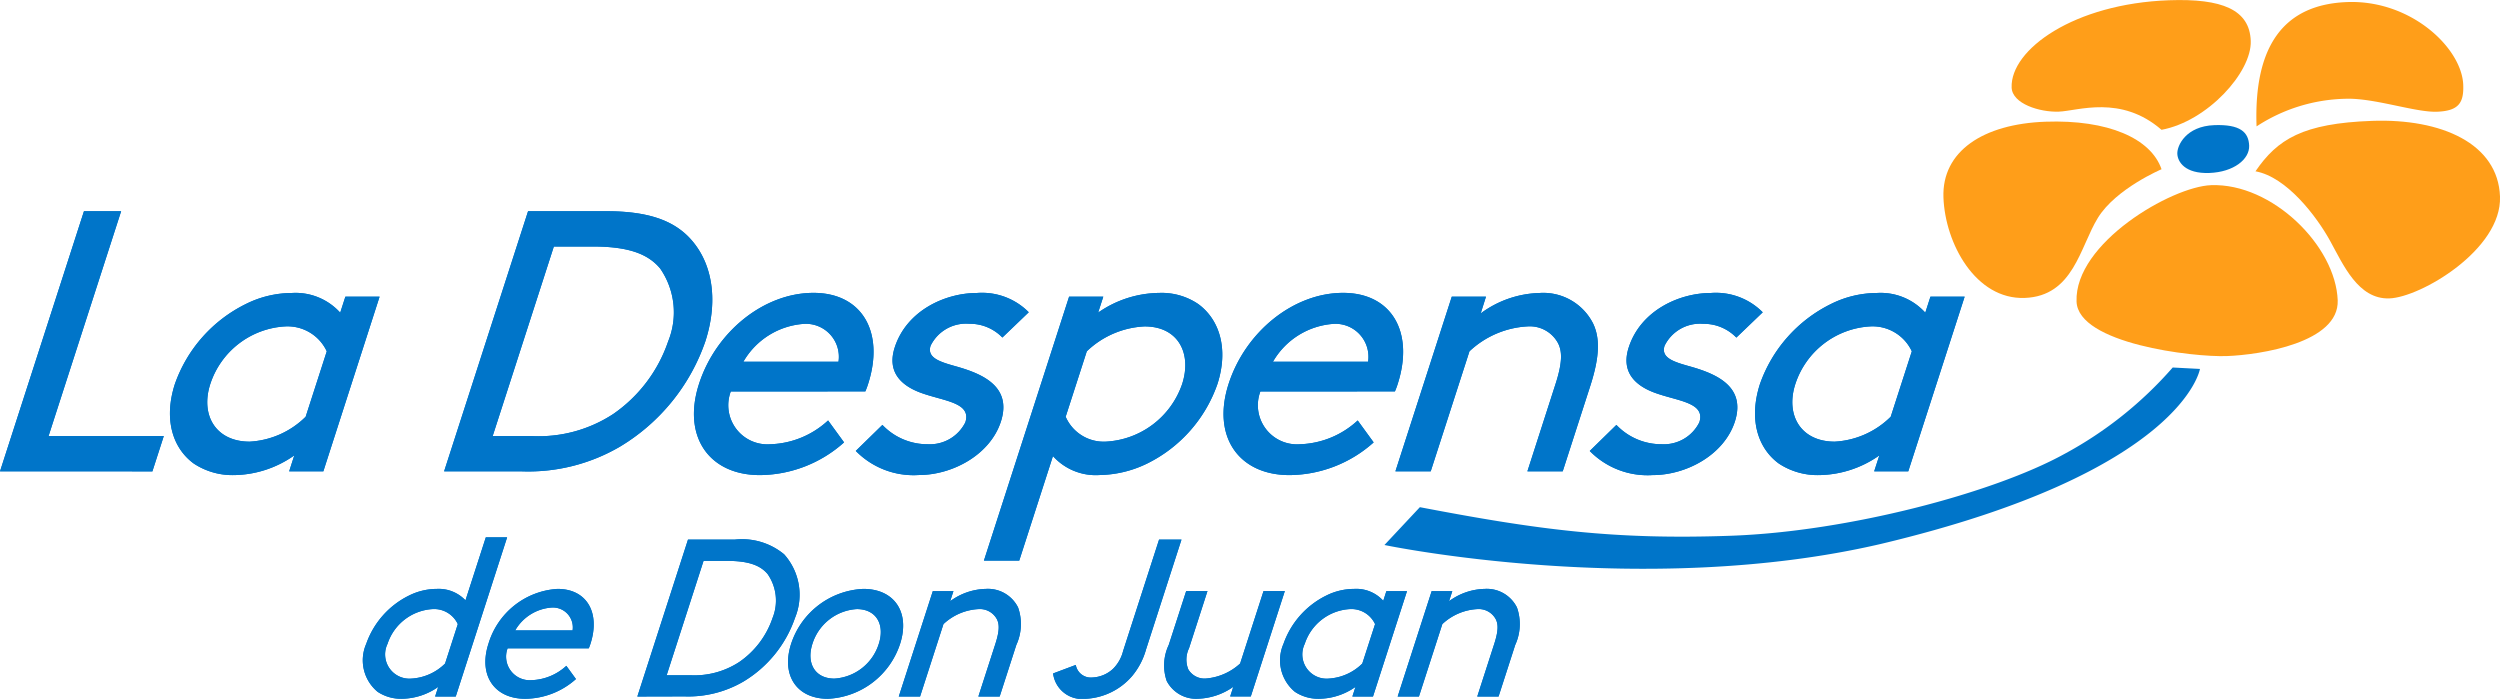 <svg xmlns="http://www.w3.org/2000/svg" width="186.591" height="52.154" viewBox="0 0 186.591 52.154">
  <g id="Grupo_29" data-name="Grupo 29" transform="translate(-52.618 -629.495)">
    <g id="Grupo_14" data-name="Grupo 14">
      <path id="Trazado_99" data-name="Trazado 99" d="M217.887,638.835c1.929-.069,2.561.518,2.6,1.53s-1.151,1.974-2.971,2.04-2.368-.832-2.391-1.436.638-2.059,2.766-2.134" fill="#0075c9"/>
      <path id="Trazado_100" data-name="Trazado 100" d="M214.777,656.924l2.038.107s-1.244,7.688-23.8,13.058c-17.728,4.132-37.067.083-37.067.083l2.644-2.823c8.892,1.7,14.508,2.443,23.227,2.132s19.586-3.188,24.871-6.1a28.962,28.962,0,0,0,8.088-6.453" fill="#0075c9"/>
      <path id="Trazado_101" data-name="Trazado 101" d="M213.948,642.126s-3.4,1.443-4.746,3.62-1.82,5.856-5.472,5.986-5.936-4.056-6.06-7.5,2.958-5.487,7.62-5.653,7.864,1.242,8.658,3.548" fill="#ff9e19"/>
      <path id="Trazado_102" data-name="Trazado 102" d="M213.944,639.181c-3.041-2.635-6.245-1.405-7.664-1.353s-3.477-.584-3.521-1.8c-.1-2.835,4.652-6.26,11.747-6.514,3.96-.142,6.02.7,6.1,3.037s-3.235,6-6.666,6.634" fill="#ff9e19"/>
      <path id="Trazado_103" data-name="Trazado 103" d="M221.039,638.927c-.213-5.99,2.013-9.107,6.777-9.278s8.551,3.447,8.649,6.185c.048,1.321-.328,1.939-1.953,2s-4.712-1.044-6.837-.967a12.6,12.6,0,0,0-6.636,2.062" fill="#ff9e19"/>
      <path id="Trazado_104" data-name="Trazado 104" d="M220.958,642.281c1.64-2.4,3.532-3.578,8.7-3.765,5.18-.185,9.408,1.694,9.551,5.651s-5.928,7.521-8.259,7.6-3.439-2.513-4.424-4.3-3.22-4.761-5.565-5.186" fill="#ff9e19"/>
      <path id="Trazado_105" data-name="Trazado 105" d="M217.646,643.315c4.566-.163,9.3,4.542,9.45,8.595.113,3.15-5.747,4.069-8.284,4.161s-11.1-.931-11.208-4.071c-.158-4.363,7.1-8.578,10.042-8.685" fill="#ff9e19"/>
      <path id="Trazado_106" data-name="Trazado 106" d="M56.242,662.041h8.6l-.85,2.635H52.618l6.267-19.417h2.774Z" fill="#0075c9"/>
      <path id="Trazado_107" data-name="Trazado 107" d="M56.242,662.041h8.6l-.85,2.635H52.618l6.267-19.417h2.774Z" fill="#0075c9"/>
      <path id="Trazado_108" data-name="Trazado 108" d="M77.007,655.716a3.231,3.231,0,0,0-3.117-1.858,6.253,6.253,0,0,0-5.577,4.3c-.752,2.33.416,4.3,2.94,4.3a6.436,6.436,0,0,0,4.178-1.858Zm-2.424,7.768a7.971,7.971,0,0,1-4.5,1.47,5.232,5.232,0,0,1-3-.86c-1.594-1.165-2.255-3.329-1.413-5.936a10.55,10.55,0,0,1,5.281-5.964,7.767,7.767,0,0,1,3.459-.832,4.494,4.494,0,0,1,3.6,1.47l.385-1.193h2.553L76.75,664.676H74.2Z" fill="#0075c9"/>
      <path id="Trazado_109" data-name="Trazado 109" d="M77.007,655.716a3.231,3.231,0,0,0-3.117-1.858,6.253,6.253,0,0,0-5.577,4.3c-.752,2.33.416,4.3,2.94,4.3a6.436,6.436,0,0,0,4.178-1.858Zm-2.424,7.768a7.971,7.971,0,0,1-4.5,1.47,5.232,5.232,0,0,1-3-.86c-1.594-1.165-2.255-3.329-1.413-5.936a10.55,10.55,0,0,1,5.281-5.964,7.767,7.767,0,0,1,3.459-.832,4.494,4.494,0,0,1,3.6,1.47l.385-1.193h2.553L76.75,664.676H74.2Z" fill="#0075c9"/>
      <path id="Trazado_110" data-name="Trazado 110" d="M101.887,649.531c-.88-1.054-2.3-1.637-5.019-1.637H93.955l-4.566,14.147H92.3a10.153,10.153,0,0,0,6.076-1.637,10.816,10.816,0,0,0,4.113-5.436,5.748,5.748,0,0,0-.6-5.437M85.764,664.676l6.267-19.417h5.826c3.079,0,4.861.666,6.067,1.831,1.813,1.775,2.379,4.66,1.34,7.878a14.758,14.758,0,0,1-6.4,7.878,13.549,13.549,0,0,1-7.276,1.83Z" fill="#0075c9"/>
      <path id="Trazado_111" data-name="Trazado 111" d="M101.887,649.531c-.88-1.054-2.3-1.637-5.019-1.637H93.955l-4.566,14.147H92.3a10.153,10.153,0,0,0,6.076-1.637,10.816,10.816,0,0,0,4.113-5.436A5.748,5.748,0,0,0,101.887,649.531ZM85.764,664.676l6.267-19.417h5.826c3.079,0,4.861.666,6.067,1.831,1.813,1.775,2.379,4.66,1.34,7.878a14.758,14.758,0,0,1-6.4,7.878,13.549,13.549,0,0,1-7.276,1.83Z" fill="#0075c9"/>
      <path id="Trazado_112" data-name="Trazado 112" d="M108.1,656.493h7.1a2.462,2.462,0,0,0-2.526-2.829,5.665,5.665,0,0,0-4.575,2.829m-.938,2.22a2.919,2.919,0,0,0,2.945,3.939,6.642,6.642,0,0,0,4.317-1.776l1.192,1.637a9.526,9.526,0,0,1-6.28,2.441c-3.8,0-5.81-2.885-4.548-6.8s4.857-6.8,8.546-6.8c3.634,0,5.321,2.941,4.076,6.8a5.6,5.6,0,0,1-.206.555Z" fill="#0075c9"/>
      <path id="Trazado_113" data-name="Trazado 113" d="M108.1,656.493h7.1a2.462,2.462,0,0,0-2.526-2.829A5.665,5.665,0,0,0,108.1,656.493Zm-.938,2.22a2.919,2.919,0,0,0,2.945,3.939,6.642,6.642,0,0,0,4.317-1.776l1.192,1.637a9.526,9.526,0,0,1-6.28,2.441c-3.8,0-5.81-2.885-4.548-6.8s4.857-6.8,8.546-6.8c3.634,0,5.321,2.941,4.076,6.8a5.6,5.6,0,0,1-.206.555Z" fill="#0075c9"/>
      <path id="Trazado_114" data-name="Trazado 114" d="M118.478,661.209a4.626,4.626,0,0,0,3.39,1.442,2.956,2.956,0,0,0,2.8-1.636c.483-1.5-1.654-1.581-3.362-2.219-1.411-.527-2.5-1.526-1.913-3.357.9-2.8,3.813-4.077,6.143-4.077A4.914,4.914,0,0,1,129.4,652.8l-1.968,1.887a3.374,3.374,0,0,0-2.47-1.027,2.947,2.947,0,0,0-2.887,1.637c-.286.887.642,1.192,1.838,1.526,1.883.527,4.278,1.442,3.409,4.133-.8,2.468-3.591,3.994-6.143,3.994a6.037,6.037,0,0,1-4.689-1.8Z" fill="#0075c9"/>
      <path id="Trazado_115" data-name="Trazado 115" d="M118.478,661.209a4.626,4.626,0,0,0,3.39,1.442,2.956,2.956,0,0,0,2.8-1.636c.483-1.5-1.654-1.581-3.362-2.219-1.411-.527-2.5-1.526-1.913-3.357.9-2.8,3.813-4.077,6.143-4.077A4.914,4.914,0,0,1,129.4,652.8l-1.968,1.887a3.374,3.374,0,0,0-2.47-1.027,2.947,2.947,0,0,0-2.887,1.637c-.286.887.642,1.192,1.838,1.526,1.883.527,4.278,1.442,3.409,4.133-.8,2.468-3.591,3.994-6.143,3.994a6.037,6.037,0,0,1-4.689-1.8Z" fill="#0075c9"/>
      <path id="Trazado_116" data-name="Trazado 116" d="M132.155,660.6a3.1,3.1,0,0,0,2.979,1.858,6.373,6.373,0,0,0,5.715-4.3c.735-2.275-.277-4.3-2.8-4.3a6.673,6.673,0,0,0-4.317,1.858Zm-3.464,10.735h-2.636l6.357-19.7h2.552l-.386,1.193a8.108,8.108,0,0,1,4.553-1.47,4.864,4.864,0,0,1,2.922.832c1.593,1.165,2.273,3.356,1.431,5.964a10.434,10.434,0,0,1-5.244,5.936,8.381,8.381,0,0,1-3.551.86,4.3,4.3,0,0,1-3.483-1.415Z" fill="#0075c9"/>
      <path id="Trazado_117" data-name="Trazado 117" d="M132.155,660.6a3.1,3.1,0,0,0,2.979,1.858,6.373,6.373,0,0,0,5.715-4.3c.735-2.275-.277-4.3-2.8-4.3a6.673,6.673,0,0,0-4.317,1.858Zm-3.464,10.735h-2.636l6.357-19.7h2.552l-.386,1.193a8.108,8.108,0,0,1,4.553-1.47,4.864,4.864,0,0,1,2.922.832c1.593,1.165,2.273,3.356,1.431,5.964a10.434,10.434,0,0,1-5.244,5.936,8.381,8.381,0,0,1-3.551.86,4.3,4.3,0,0,1-3.483-1.415Z" fill="#0075c9"/>
      <path id="Trazado_118" data-name="Trazado 118" d="M147.627,656.493h7.1a2.462,2.462,0,0,0-2.526-2.829,5.665,5.665,0,0,0-4.575,2.829m-.939,2.22a2.92,2.92,0,0,0,2.946,3.939,6.649,6.649,0,0,0,4.318-1.776l1.191,1.637a9.528,9.528,0,0,1-6.28,2.441c-3.8,0-5.81-2.885-4.548-6.8s4.857-6.8,8.546-6.8c3.634,0,5.321,2.941,4.076,6.8a5.42,5.42,0,0,1-.207.555Z" fill="#0075c9"/>
      <path id="Trazado_119" data-name="Trazado 119" d="M147.627,656.493h7.1a2.462,2.462,0,0,0-2.526-2.829A5.665,5.665,0,0,0,147.627,656.493Zm-.939,2.22a2.92,2.92,0,0,0,2.946,3.939,6.649,6.649,0,0,0,4.318-1.776l1.191,1.637a9.528,9.528,0,0,1-6.28,2.441c-3.8,0-5.81-2.885-4.548-6.8s4.857-6.8,8.546-6.8c3.634,0,5.321,2.941,4.076,6.8a5.42,5.42,0,0,1-.207.555Z" fill="#0075c9"/>
      <path id="Trazado_120" data-name="Trazado 120" d="M163.131,652.888a7.713,7.713,0,0,1,4.4-1.526,4.166,4.166,0,0,1,4,2.3c.491,1.054.506,2.386-.219,4.633l-2.059,6.38h-2.636l2.1-6.519c.537-1.665.482-2.441.2-3.024a2.391,2.391,0,0,0-2.279-1.276,6.86,6.86,0,0,0-4.345,1.859l-2.892,8.96h-2.635l4.208-13.038h2.552Z" fill="#0075c9"/>
      <path id="Trazado_121" data-name="Trazado 121" d="M163.131,652.888a7.713,7.713,0,0,1,4.4-1.526,4.166,4.166,0,0,1,4,2.3c.491,1.054.506,2.386-.219,4.633l-2.059,6.38h-2.636l2.1-6.519c.537-1.665.482-2.441.2-3.024a2.391,2.391,0,0,0-2.279-1.276,6.86,6.86,0,0,0-4.345,1.859l-2.892,8.96h-2.635l4.208-13.038h2.552Z" fill="#0075c9"/>
      <path id="Trazado_122" data-name="Trazado 122" d="M173.26,661.209a4.63,4.63,0,0,0,3.391,1.442,2.956,2.956,0,0,0,2.8-1.636c.483-1.5-1.654-1.581-3.362-2.219-1.411-.527-2.5-1.526-1.913-3.357.9-2.8,3.813-4.077,6.143-4.077a4.917,4.917,0,0,1,3.862,1.442l-1.968,1.887a3.374,3.374,0,0,0-2.47-1.027,2.945,2.945,0,0,0-2.887,1.637c-.286.887.642,1.192,1.838,1.526,1.883.527,4.278,1.442,3.409,4.133-.8,2.468-3.591,3.994-6.143,3.994a6.036,6.036,0,0,1-4.689-1.8Z" fill="#0075c9"/>
      <path id="Trazado_123" data-name="Trazado 123" d="M173.26,661.209a4.63,4.63,0,0,0,3.391,1.442,2.956,2.956,0,0,0,2.8-1.636c.483-1.5-1.654-1.581-3.362-2.219-1.411-.527-2.5-1.526-1.913-3.357.9-2.8,3.813-4.077,6.143-4.077a4.917,4.917,0,0,1,3.862,1.442l-1.968,1.887a3.374,3.374,0,0,0-2.47-1.027,2.945,2.945,0,0,0-2.887,1.637c-.286.887.642,1.192,1.838,1.526,1.883.527,4.278,1.442,3.409,4.133-.8,2.468-3.591,3.994-6.143,3.994a6.036,6.036,0,0,1-4.689-1.8Z" fill="#0075c9"/>
      <path id="Trazado_124" data-name="Trazado 124" d="M195.31,655.716a3.231,3.231,0,0,0-3.117-1.858,6.253,6.253,0,0,0-5.577,4.3c-.752,2.33.415,4.3,2.94,4.3a6.435,6.435,0,0,0,4.178-1.858Zm-2.424,7.768a7.972,7.972,0,0,1-4.5,1.47,5.237,5.237,0,0,1-3-.86c-1.593-1.165-2.254-3.329-1.412-5.936a10.547,10.547,0,0,1,5.281-5.964,7.767,7.767,0,0,1,3.459-.832,4.494,4.494,0,0,1,3.6,1.47l.385-1.193h2.552l-4.208,13.037H192.5Z" fill="#0075c9"/>
      <path id="Trazado_125" data-name="Trazado 125" d="M195.31,655.716a3.231,3.231,0,0,0-3.117-1.858,6.253,6.253,0,0,0-5.577,4.3c-.752,2.33.415,4.3,2.94,4.3a6.435,6.435,0,0,0,4.178-1.858Zm-2.424,7.768a7.972,7.972,0,0,1-4.5,1.47,5.237,5.237,0,0,1-3-.86c-1.593-1.165-2.254-3.329-1.412-5.936a10.547,10.547,0,0,1,5.281-5.964,7.767,7.767,0,0,1,3.459-.832,4.494,4.494,0,0,1,3.6,1.47l.385-1.193h2.552l-4.208,13.037H192.5Z" fill="#0075c9"/>
      <path id="Trazado_126" data-name="Trazado 126" d="M86.787,676.076a1.949,1.949,0,0,0-1.881-1.121,3.772,3.772,0,0,0-3.364,2.594,1.812,1.812,0,0,0,1.774,2.594,3.883,3.883,0,0,0,2.52-1.122Zm-1.462,4.686a4.811,4.811,0,0,1-2.713.886,3.16,3.16,0,0,1-1.808-.518,3.052,3.052,0,0,1-.852-3.581,6.359,6.359,0,0,1,3.186-3.6,4.684,4.684,0,0,1,2.087-.5,2.753,2.753,0,0,1,2.134.853l1.518-4.7h1.59l-3.835,11.882H85.093Z" fill="#0075c9"/>
      <path id="Trazado_127" data-name="Trazado 127" d="M86.787,676.076a1.949,1.949,0,0,0-1.881-1.121,3.772,3.772,0,0,0-3.364,2.594,1.812,1.812,0,0,0,1.774,2.594,3.883,3.883,0,0,0,2.52-1.122Zm-1.462,4.686a4.811,4.811,0,0,1-2.713.886,3.16,3.16,0,0,1-1.808-.518,3.052,3.052,0,0,1-.852-3.581,6.359,6.359,0,0,1,3.186-3.6,4.684,4.684,0,0,1,2.087-.5,2.753,2.753,0,0,1,2.134.853l1.518-4.7h1.59l-3.835,11.882H85.093Z" fill="#0075c9"/>
      <path id="Trazado_128" data-name="Trazado 128" d="M91.07,676.545h4.284a1.485,1.485,0,0,0-1.524-1.707,3.416,3.416,0,0,0-2.76,1.707m-.566,1.338a1.762,1.762,0,0,0,1.777,2.377,4.011,4.011,0,0,0,2.605-1.071l.719.987a5.75,5.75,0,0,1-3.789,1.473c-2.293,0-3.505-1.741-2.744-4.1a5.755,5.755,0,0,1,5.156-4.1c2.192,0,3.209,1.774,2.459,4.1-.022.066-.06.184-.125.334Z" fill="#0075c9"/>
      <path id="Trazado_129" data-name="Trazado 129" d="M91.07,676.545h4.284a1.485,1.485,0,0,0-1.524-1.707A3.416,3.416,0,0,0,91.07,676.545Zm-.566,1.338a1.762,1.762,0,0,0,1.777,2.377,4.011,4.011,0,0,0,2.605-1.071l.719.987a5.75,5.75,0,0,1-3.789,1.473c-2.293,0-3.505-1.741-2.744-4.1a5.755,5.755,0,0,1,5.156-4.1c2.192,0,3.209,1.774,2.459,4.1-.022.066-.06.184-.125.334Z" fill="#0075c9"/>
      <path id="Trazado_130" data-name="Trazado 130" d="M109.913,672.344c-.531-.636-1.388-.987-3.028-.987h-1.757l-2.754,8.535h1.756a6.126,6.126,0,0,0,3.666-.988,6.516,6.516,0,0,0,2.481-3.28,3.467,3.467,0,0,0-.364-3.28m-9.726,9.137,3.781-11.714h3.514a4.928,4.928,0,0,1,3.66,1.1,4.521,4.521,0,0,1,.809,4.752,8.906,8.906,0,0,1-3.86,4.753,8.174,8.174,0,0,1-4.39,1.1Z" fill="#0075c9"/>
      <path id="Trazado_131" data-name="Trazado 131" d="M109.913,672.344c-.531-.636-1.388-.987-3.028-.987h-1.757l-2.754,8.535h1.756a6.126,6.126,0,0,0,3.666-.988,6.516,6.516,0,0,0,2.481-3.28A3.467,3.467,0,0,0,109.913,672.344Zm-9.726,9.137,3.781-11.714h3.514a4.928,4.928,0,0,1,3.66,1.1,4.521,4.521,0,0,1,.809,4.752,8.906,8.906,0,0,1-3.86,4.753,8.174,8.174,0,0,1-4.39,1.1Z" fill="#0075c9"/>
      <path id="Trazado_132" data-name="Trazado 132" d="M114.893,680.143a3.711,3.711,0,0,0,3.315-2.594c.464-1.44-.184-2.594-1.64-2.594a3.71,3.71,0,0,0-3.314,2.594c-.464,1.439.184,2.594,1.639,2.594m2.161-6.694c2.326,0,3.5,1.757,2.744,4.1a5.96,5.96,0,0,1-5.391,4.1c-2.326,0-3.5-1.758-2.743-4.1a5.955,5.955,0,0,1,5.39-4.1" fill="#0075c9"/>
      <path id="Trazado_133" data-name="Trazado 133" d="M114.893,680.143a3.711,3.711,0,0,0,3.315-2.594c.464-1.44-.184-2.594-1.64-2.594a3.71,3.71,0,0,0-3.314,2.594C112.79,678.988,113.438,680.143,114.893,680.143Zm2.161-6.694c2.326,0,3.5,1.757,2.744,4.1a5.96,5.96,0,0,1-5.391,4.1c-2.326,0-3.5-1.758-2.743-4.1A5.955,5.955,0,0,1,117.054,673.449Z" fill="#0075c9"/>
      <path id="Trazado_134" data-name="Trazado 134" d="M123.534,674.369a4.65,4.65,0,0,1,2.657-.92,2.511,2.511,0,0,1,2.414,1.389,3.723,3.723,0,0,1-.133,2.795l-1.242,3.848h-1.59l1.27-3.932c.324-1.005.291-1.473.12-1.824a1.441,1.441,0,0,0-1.375-.77,4.135,4.135,0,0,0-2.621,1.121l-1.745,5.405H119.7l2.539-7.865h1.54Z" fill="#0075c9"/>
      <path id="Trazado_135" data-name="Trazado 135" d="M123.534,674.369a4.65,4.65,0,0,1,2.657-.92,2.511,2.511,0,0,1,2.414,1.389,3.723,3.723,0,0,1-.133,2.795l-1.242,3.848h-1.59l1.27-3.932c.324-1.005.291-1.473.12-1.824a1.441,1.441,0,0,0-1.375-.77,4.135,4.135,0,0,0-2.621,1.121l-1.745,5.405H119.7l2.539-7.865h1.54Z" fill="#0075c9"/>
      <path id="Trazado_136" data-name="Trazado 136" d="M132.911,679.122a1.139,1.139,0,0,0,1.254.937,2.407,2.407,0,0,0,1.533-.652,2.85,2.85,0,0,0,.744-1.323l2.685-8.316H140.8l-2.646,8.2a5.324,5.324,0,0,1-1.045,1.991,4.877,4.877,0,0,1-3.457,1.691,2.18,2.18,0,0,1-2.435-1.891Z" fill="#0075c9"/>
      <path id="Trazado_137" data-name="Trazado 137" d="M132.911,679.122a1.139,1.139,0,0,0,1.254.937,2.407,2.407,0,0,0,1.533-.652,2.85,2.85,0,0,0,.744-1.323l2.685-8.316H140.8l-2.646,8.2a5.324,5.324,0,0,1-1.045,1.991,4.877,4.877,0,0,1-3.457,1.691,2.18,2.18,0,0,1-2.435-1.891Z" fill="#0075c9"/>
      <path id="Trazado_138" data-name="Trazado 138" d="M139.7,680.327a3.567,3.567,0,0,1,.15-2.7l1.3-4.016h1.589l-1.377,4.267a1.951,1.951,0,0,0-.055,1.573,1.406,1.406,0,0,0,1.3.687,4.283,4.283,0,0,0,2.57-1.121l1.746-5.406h1.589l-2.539,7.865h-1.539l.232-.719a4.837,4.837,0,0,1-2.6.887,2.475,2.475,0,0,1-2.367-1.322" fill="#0075c9"/>
      <path id="Trazado_139" data-name="Trazado 139" d="M139.7,680.327a3.567,3.567,0,0,1,.15-2.7l1.3-4.016h1.589l-1.377,4.267a1.951,1.951,0,0,0-.055,1.573,1.406,1.406,0,0,0,1.3.687,4.283,4.283,0,0,0,2.57-1.121l1.746-5.406h1.589l-2.539,7.865h-1.539l.232-.719a4.837,4.837,0,0,1-2.6.887A2.475,2.475,0,0,1,139.7,680.327Z" fill="#0075c9"/>
      <path id="Trazado_140" data-name="Trazado 140" d="M155.248,676.076a1.949,1.949,0,0,0-1.881-1.121A3.772,3.772,0,0,0,150,677.549a1.811,1.811,0,0,0,1.773,2.594,3.883,3.883,0,0,0,2.521-1.122Zm-1.462,4.686a4.812,4.812,0,0,1-2.714.886,3.159,3.159,0,0,1-1.807-.518,3.052,3.052,0,0,1-.852-3.581,6.363,6.363,0,0,1,3.186-3.6,4.684,4.684,0,0,1,2.087-.5,2.713,2.713,0,0,1,2.174.887l.232-.72h1.539l-2.538,7.866h-1.539Z" fill="#0075c9"/>
      <path id="Trazado_141" data-name="Trazado 141" d="M155.248,676.076a1.949,1.949,0,0,0-1.881-1.121A3.772,3.772,0,0,0,150,677.549a1.811,1.811,0,0,0,1.773,2.594,3.883,3.883,0,0,0,2.521-1.122Zm-1.462,4.686a4.812,4.812,0,0,1-2.714.886,3.159,3.159,0,0,1-1.807-.518,3.052,3.052,0,0,1-.852-3.581,6.363,6.363,0,0,1,3.186-3.6,4.684,4.684,0,0,1,2.087-.5,2.713,2.713,0,0,1,2.174.887l.232-.72h1.539l-2.538,7.866h-1.539Z" fill="#0075c9"/>
      <path id="Trazado_142" data-name="Trazado 142" d="M160.769,674.369a4.644,4.644,0,0,1,2.656-.92,2.511,2.511,0,0,1,2.414,1.389,3.722,3.722,0,0,1-.132,2.795l-1.242,3.848h-1.59l1.269-3.932c.324-1.005.291-1.473.12-1.824a1.441,1.441,0,0,0-1.375-.77,4.138,4.138,0,0,0-2.621,1.121l-1.745,5.405h-1.589l2.538-7.865h1.54Z" fill="#0075c9"/>
      <path id="Trazado_143" data-name="Trazado 143" d="M160.769,674.369a4.644,4.644,0,0,1,2.656-.92,2.511,2.511,0,0,1,2.414,1.389,3.722,3.722,0,0,1-.132,2.795l-1.242,3.848h-1.59l1.269-3.932c.324-1.005.291-1.473.12-1.824a1.441,1.441,0,0,0-1.375-.77,4.138,4.138,0,0,0-2.621,1.121l-1.745,5.405h-1.589l2.538-7.865h1.54Z" fill="#0075c9"/>
    </g>
  </g>
</svg>
